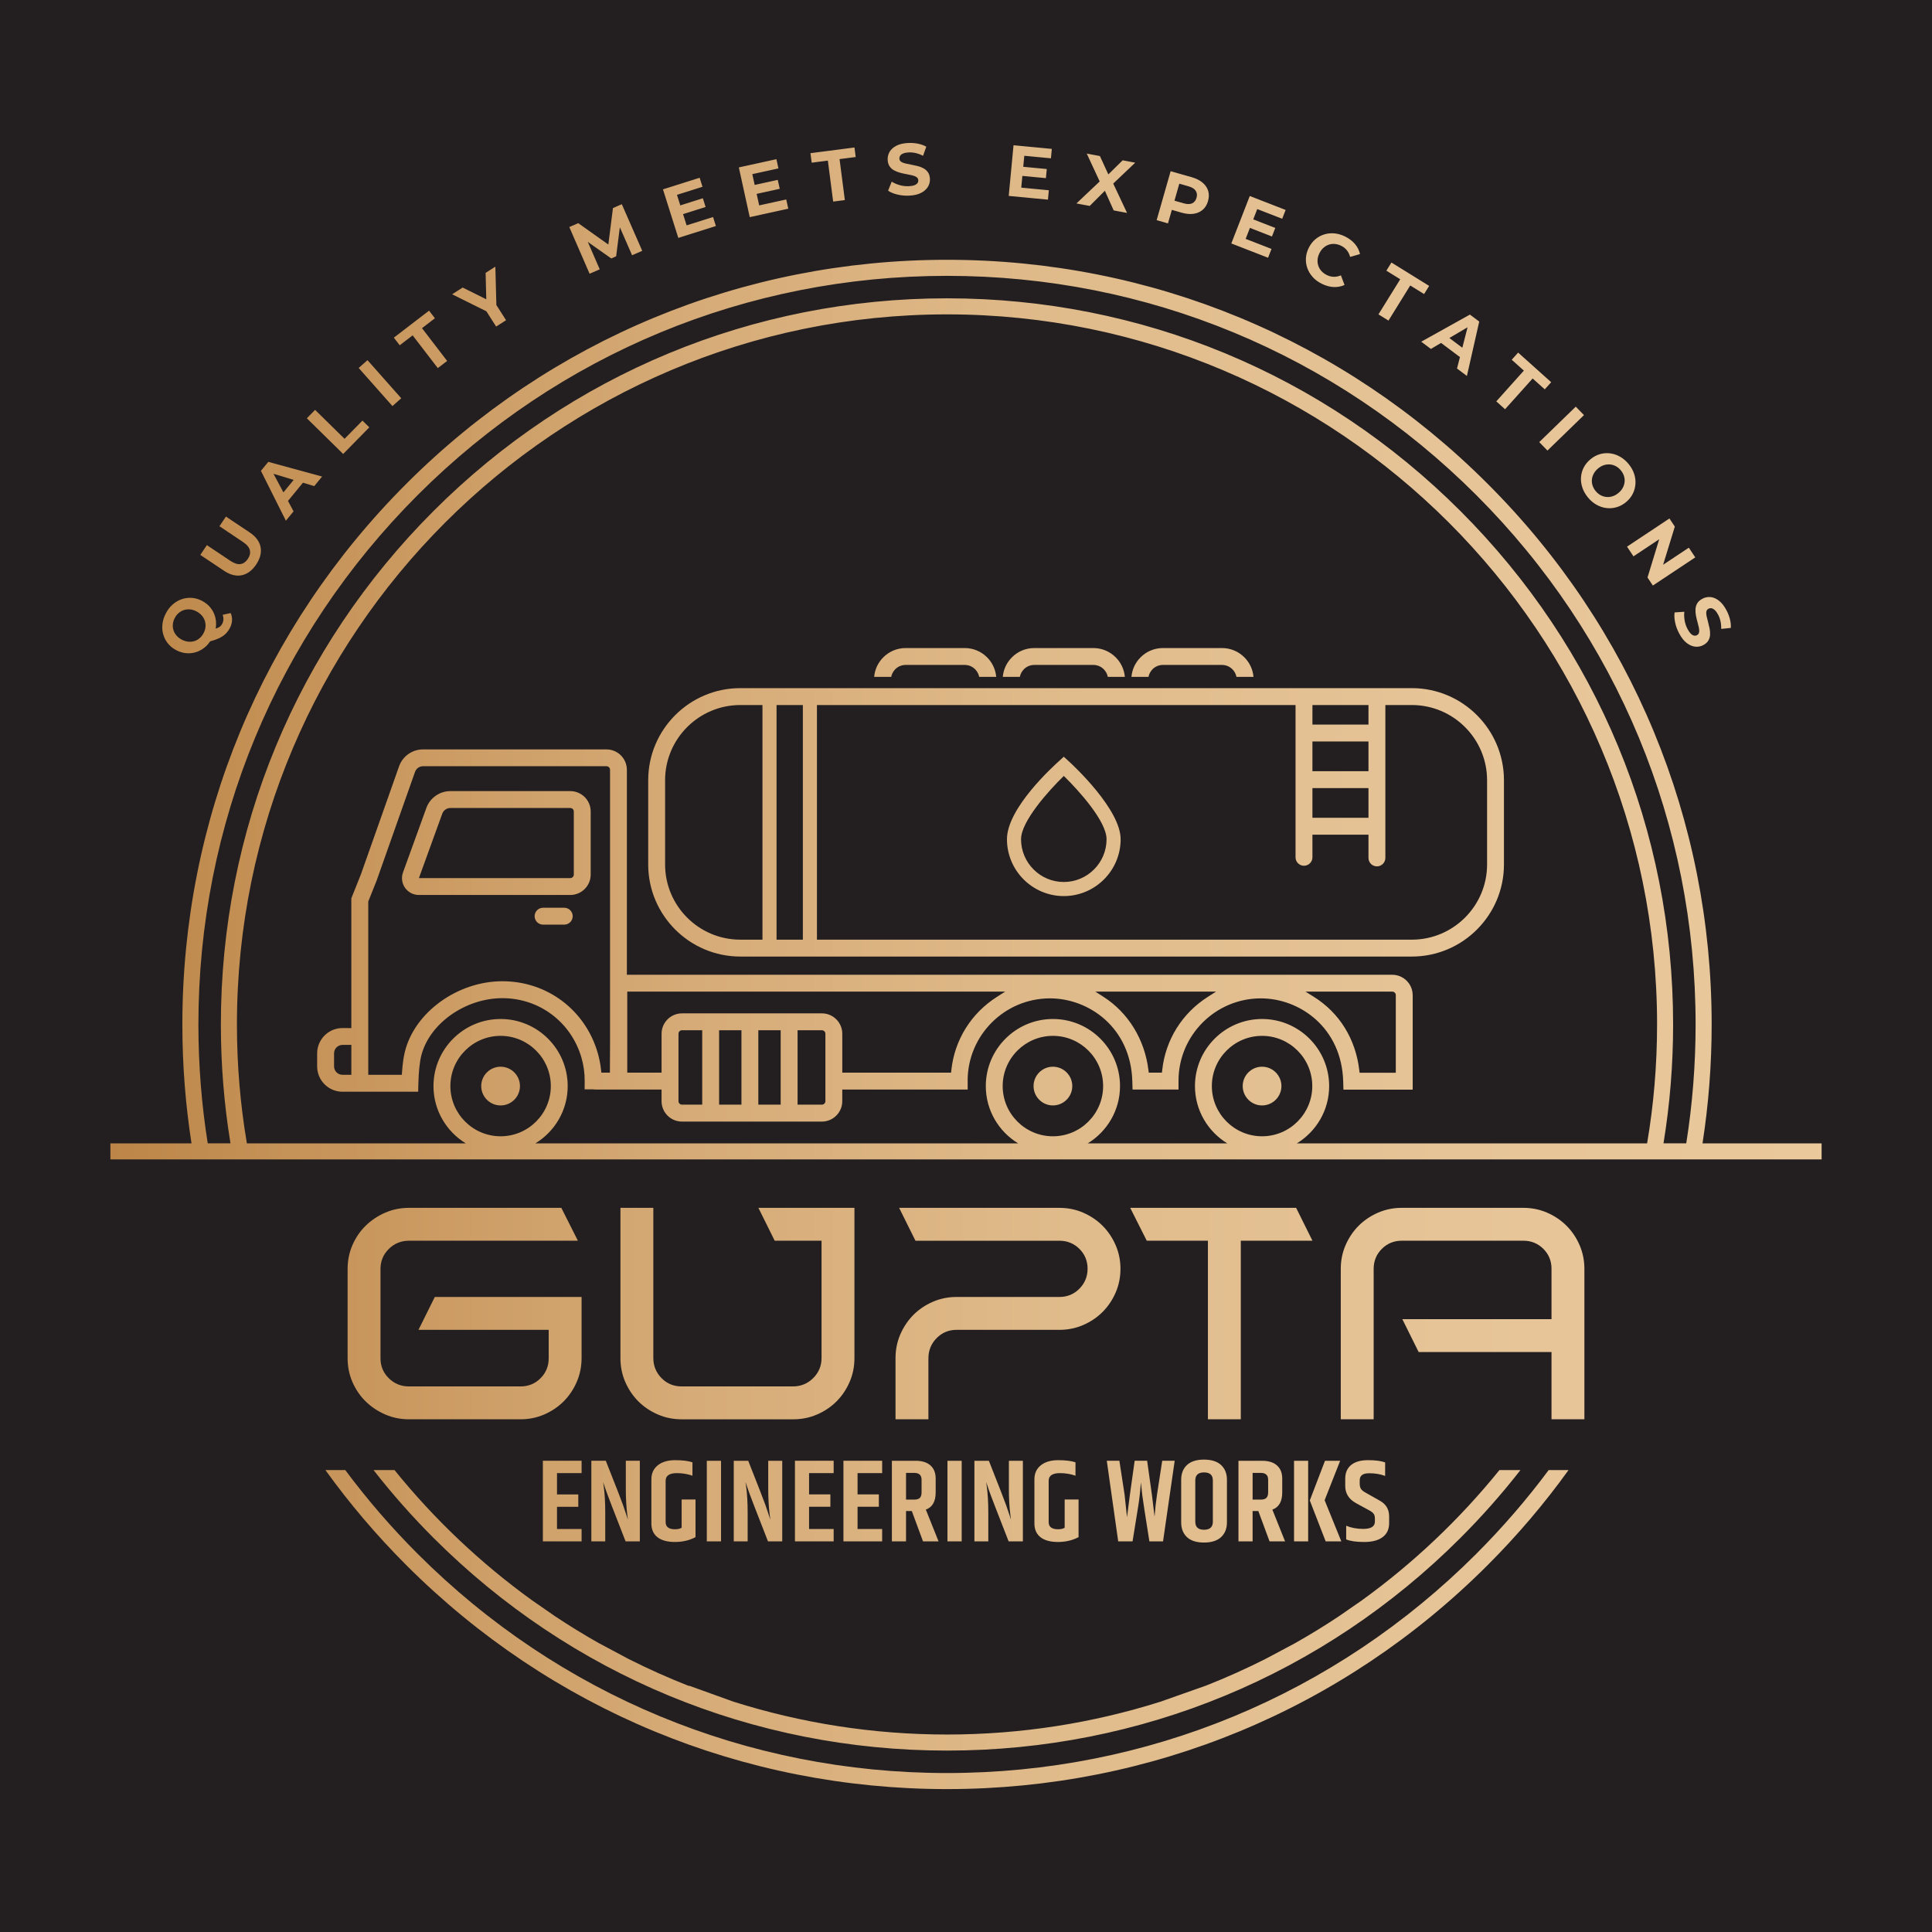 <?xml version="1.0" encoding="UTF-8"?><svg id="Layer_2" xmlns="http://www.w3.org/2000/svg" xmlns:xlink="http://www.w3.org/1999/xlink" viewBox="0 0 1000 1000"><defs><style>.cls-1{fill:url(#linear-gradient);}.cls-2{fill:#231f20;}</style><linearGradient id="linear-gradient" x1="57.14" y1="500" x2="942.86" y2="500" gradientUnits="userSpaceOnUse"><stop offset="0" stop-color="#bd8648"/><stop offset=".13" stop-color="#c7955b"/><stop offset=".34" stop-color="#d6ab77"/><stop offset=".56" stop-color="#e0bb8b"/><stop offset=".78" stop-color="#e6c497"/><stop offset="1" stop-color="#e9c89c"/></linearGradient></defs><g id="Layer_1-2"><g><rect class="cls-2" width="1000" height="1000"/><path class="cls-1" d="M251.75,161.12l-17.73-8.8,5.46-3.49,12.22,6.08-.35-13.66,5.04-3.22,.53,19.86,5.02,7.86-5.14,3.28-5.06-7.92Zm118.8-44.12l-1.48-4.67-13.68,4.32-1.84-5.82,11.67-3.69-1.43-4.52-11.67,3.69-1.72-5.46,13.21-4.17-1.47-4.67-18.99,6,7.94,25.13,19.46-6.15Zm-60.13,22.4l-6.17-14.19,12.14,8.56,2.52-1.1,1.92-15.04,6.34,14.49,5.25-2.28-10.57-24.14-4.59,2-2.38,18.88-15.58-11.07-4.63,2.01,10.5,24.17,5.25-2.28Zm-162.45,130.11l-12.92-25.8,3.82-4.66,27.85,7.61-4.06,4.95-5.85-1.77-7.75,9.44,2.88,5.4-3.96,4.83Zm-1.27-14.65l5.31-6.47-10.45-3.17,5.14,9.64ZM408.01,108.02l-1.05-4.78-14.01,3.07-1.31-5.96,11.95-2.62-1.02-4.63-11.95,2.62-1.23-5.59,13.53-2.96-1.05-4.78-19.45,4.26,5.64,25.74,19.93-4.37ZM125.12,297.75c2.9-.6,5.39-2.45,7.47-5.56,2.08-3.11,2.84-6.12,2.28-9.03-.56-2.91-2.45-5.44-5.66-7.59l-12.27-8.2-3.35,5.01,12.08,8.08c2.09,1.4,3.3,2.83,3.65,4.3,.35,1.47,0,2.98-1.03,4.52-1.03,1.54-2.29,2.44-3.78,2.68-1.49,.24-3.28-.34-5.36-1.73l-12.08-8.08-3.39,5.07,12.27,8.2c3.21,2.15,6.27,2.92,9.18,2.33Zm-40.64,30.61c-.48-1.73-.61-3.53-.39-5.4,.22-1.87,.81-3.71,1.77-5.53,.97-1.84,2.16-3.38,3.58-4.6,1.41-1.23,2.96-2.13,4.64-2.7,1.68-.57,3.42-.8,5.23-.67,1.81,.13,3.58,.66,5.34,1.58,1.73,.91,3.16,2.08,4.3,3.5,1.14,1.42,1.94,2.99,2.41,4.7,.47,1.71,.6,3.5,.39,5.35-.03,.26-.12,.51-.17,.77,.17-.05,.36-.09,.52-.14,.76-.25,1.36-.56,1.81-.94,.45-.37,.82-.82,1.1-1.36,.75-1.42,.84-2.99,.27-4.71l4.13-.89c1.08,2.58,.92,5.18-.46,7.8-.48,.91-1.03,1.72-1.66,2.42-.63,.71-1.37,1.33-2.23,1.89-.86,.55-1.89,1.06-3.1,1.51-.92,.35-2,.68-3.16,1-.72,1.03-1.5,1.99-2.41,2.79-1.42,1.25-2.98,2.16-4.67,2.73-1.69,.57-3.44,.78-5.23,.64-1.8-.14-3.56-.67-5.29-1.58-1.73-.91-3.16-2.07-4.3-3.48-1.13-1.41-1.94-2.97-2.41-4.7Zm5.29-2.21c.32,1.01,.84,1.93,1.56,2.78s1.63,1.56,2.74,2.15c1.09,.57,2.19,.92,3.3,1.04,1.11,.12,2.18,.03,3.19-.28,1.01-.3,1.93-.81,2.75-1.51,.82-.7,1.51-1.57,2.06-2.62s.88-2.1,.99-3.16c.11-1.06,0-2.11-.31-3.12-.31-1.02-.83-1.95-1.56-2.8-.73-.85-1.64-1.57-2.72-2.14-1.11-.59-2.22-.94-3.32-1.05-1.1-.11-2.17-.01-3.18,.3s-1.93,.82-2.75,1.51c-.82,.69-1.5,1.56-2.05,2.6-.55,1.04-.88,2.1-1,3.18-.11,1.08-.01,2.12,.31,3.12Zm117.92-120.01l-17.48-19.72-4.56,4.04,17.48,19.72,4.56-4.05Zm5.89-32.57l13.02,16.96,4.84-3.71-13.02-16.96,6.69-5.13-3.03-3.94-18.22,13.98,3.03,3.94,6.69-5.13Zm-22.43,47.61l-3.55-3.48-9.26,9.43-15.25-14.98-4.27,4.35,18.8,18.47,13.53-13.78Zm687.43,100.66c.3,1.08,.55,2.07,.75,2.99,.19,.92,.24,1.72,.13,2.41-.11,.68-.47,1.19-1.09,1.52-.49,.26-1,.34-1.54,.23-.54-.11-1.09-.43-1.65-.97-.56-.54-1.13-1.34-1.69-2.4-.75-1.39-1.26-2.89-1.53-4.5-.27-1.6-.32-3.09-.15-4.47l-5.03,.34c-.24,1.47-.15,3.18,.26,5.16,.41,1.97,1.12,3.88,2.11,5.74,1.18,2.21,2.49,3.87,3.93,4.96s2.9,1.72,4.37,1.87c1.47,.15,2.86-.12,4.17-.82,1.22-.65,2.09-1.44,2.62-2.36,.53-.92,.83-1.91,.89-2.97,.06-1.06-.02-2.14-.25-3.26-.23-1.12-.49-2.22-.78-3.3-.29-1.08-.54-2.08-.75-2.99-.2-.91-.26-1.71-.15-2.4,.1-.68,.46-1.18,1.05-1.5,.51-.27,1.03-.37,1.58-.29,.54,.08,1.11,.39,1.71,.92,.6,.53,1.18,1.32,1.73,2.36,.56,1.04,.98,2.18,1.26,3.43,.28,1.24,.4,2.57,.36,3.99l4.97-.52c.11-1.45-.05-2.98-.46-4.58-.42-1.6-1.01-3.13-1.79-4.59-1.17-2.19-2.47-3.84-3.9-4.94-1.43-1.1-2.88-1.72-4.36-1.85-1.48-.13-2.89,.16-4.21,.87-1.24,.66-2.13,1.46-2.66,2.38-.53,.92-.83,1.91-.89,2.97s.01,2.15,.22,3.28c.21,1.13,.46,2.23,.76,3.31ZM428.5,83.13l2.74,21.21,6.05-.78-2.74-21.21,8.36-1.08-.64-4.93-22.78,2.94,.64,4.93,8.36-1.08Zm391.25,158.84c.82-1.61,1.99-3.03,3.5-4.28,1.51-1.25,3.13-2.12,4.86-2.62s3.49-.64,5.27-.42c1.78,.22,3.49,.8,5.13,1.72,1.64,.92,3.12,2.18,4.43,3.77,1.33,1.61,2.28,3.3,2.87,5.07,.59,1.78,.82,3.55,.69,5.33-.13,1.78-.59,3.47-1.4,5.08-.81,1.61-1.97,3.04-3.5,4.3-1.51,1.25-3.14,2.12-4.89,2.62-1.75,.5-3.51,.64-5.27,.42-1.76-.22-3.46-.79-5.09-1.71-1.63-.91-3.11-2.17-4.42-3.75-1.33-1.61-2.29-3.31-2.89-5.1-.6-1.8-.84-3.58-.72-5.36,.13-1.78,.6-3.47,1.42-5.08Zm4.55,9.3c.33,1.03,.87,2,1.62,2.91,.75,.91,1.6,1.62,2.54,2.13,.94,.51,1.94,.82,3,.92,1.06,.1,2.12-.02,3.18-.35s2.07-.9,3.04-1.7c.97-.8,1.72-1.68,2.25-2.66s.85-1.99,.96-3.04c.11-1.05,0-2.09-.33-3.12-.33-1.03-.87-2-1.62-2.91-.75-.91-1.6-1.62-2.54-2.13-.94-.51-1.94-.81-3-.92-1.06-.1-2.12,.02-3.18,.35-1.06,.34-2.07,.9-3.04,1.7-.95,.78-1.69,1.67-2.23,2.65-.54,.98-.87,2-.98,3.05-.11,1.05,0,2.09,.33,3.12Zm-23.34-18.06l18.91-18.35-4.25-4.38-18.91,18.35,4.25,4.38Zm-65.34-56.34l25.21-14.04,4.82,3.61-6.38,28.15-5.12-3.84,1.52-5.92-9.77-7.33-5.27,3.11-5-3.75Zm14.58-1.91l6.7,5.02,2.71-10.58-9.41,5.55Zm-31.52-9.03l11.26-18.17,7.17,4.44,2.62-4.22-19.52-12.1-2.62,4.22,7.17,4.44-11.27,18.17,5.18,3.21Zm45.47,638.31c-73.19,73.19-170.5,113.48-273.99,113.48s-200.8-40.29-273.99-113.48c-13.64-13.64-26.13-28.13-37.45-43.33h-10.27c12.48,17.35,26.45,33.79,41.85,49.2,74.75,74.75,174.13,115.92,279.85,115.92s205.1-41.15,279.85-115.92c15.4-15.4,29.39-31.85,41.87-49.2h-10.28c-11.31,15.2-23.81,29.69-37.45,43.33Zm14.87-592.42l14.27-15.92,6.28,5.63,3.32-3.7-17.1-15.33-3.32,3.7,6.28,5.63-14.27,15.92,4.54,4.07Zm-174.48-96.19l-5.86-1.68,7.24-25.34,10.97,3.13c2.27,.65,4.12,1.58,5.55,2.78,1.43,1.21,2.4,2.62,2.9,4.25,.5,1.63,.48,3.4-.07,5.31-.54,1.88-1.45,3.38-2.74,4.5-1.29,1.12-2.86,1.81-4.71,2.08s-3.91,.08-6.18-.57l-5.1-1.46-2,6.99Zm3.36-11.76l4.78,1.37c1.81,.52,3.27,.52,4.38,0,1.11-.52,1.87-1.46,2.26-2.84,.4-1.4,.26-2.61-.41-3.64-.67-1.03-1.91-1.8-3.72-2.32l-4.78-1.37-2.51,8.8Zm71.57,39.55c1.26,1.38,2.8,2.52,4.62,3.43,2.07,1.03,4.1,1.61,6.11,1.71,2.01,.11,3.92-.24,5.73-1.05l-1.88-4.99c-1.28,.54-2.53,.79-3.75,.75-1.22-.04-2.41-.34-3.58-.93-1.1-.55-2.02-1.24-2.76-2.06-.74-.82-1.28-1.74-1.61-2.75-.34-1.01-.46-2.07-.37-3.17,.09-1.11,.42-2.22,.98-3.34,.56-1.12,1.26-2.05,2.09-2.78,.83-.73,1.75-1.27,2.76-1.61,1.01-.34,2.07-.45,3.17-.35,1.1,.1,2.2,.43,3.3,.98,1.17,.59,2.13,1.36,2.88,2.31,.76,.96,1.31,2.09,1.66,3.42l5.12-1.48c-.44-1.93-1.3-3.66-2.6-5.2-1.3-1.53-2.97-2.81-5.01-3.84-1.84-.92-3.68-1.47-5.53-1.66-1.85-.18-3.62-.01-5.33,.51s-3.25,1.36-4.63,2.52c-1.38,1.16-2.52,2.63-3.41,4.4s-1.38,3.56-1.49,5.36c-.1,1.8,.14,3.54,.74,5.21,.59,1.67,1.52,3.2,2.78,4.57Zm-115.43-36.83l7.84-7.85,4.56,10.17,6.92,1.3-7.15-15.2,11.38-10.81-6.51-1.22-7.4,7.29-4.37-9.5-6.81-1.28,6.7,14.42-12.04,11.39,6.88,1.29Zm281.44,181.38l13.32-8.85-6.05,19.79,2.77,4.17,21.95-14.58-3.33-5.02-13.32,8.84,6.07-19.76-2.79-4.2-21.95,14.58,3.33,5.02ZM542.88,98.48l-14.28-1.36,.58-6.07,12.18,1.16,.45-4.72-12.18-1.16,.54-5.7,13.79,1.31,.46-4.87-19.82-1.89-2.49,26.23,20.31,1.93,.46-4.87Zm-80.08-10.3c.93,.51,1.94,.92,3.05,1.22,1.11,.3,2.21,.55,3.31,.74,1.1,.19,2.11,.4,3.02,.62,.92,.22,1.66,.53,2.23,.92,.57,.39,.87,.94,.9,1.64,.03,.55-.13,1.05-.46,1.49-.33,.44-.86,.8-1.59,1.07-.73,.27-1.7,.43-2.9,.49-1.58,.07-3.15-.12-4.72-.56-1.57-.45-2.93-1.05-4.09-1.8l-1.87,4.68c1.22,.85,2.81,1.52,4.76,1.99,1.96,.48,3.99,.67,6.09,.58,2.51-.11,4.56-.58,6.17-1.4,1.61-.83,2.8-1.87,3.57-3.14,.77-1.26,1.13-2.64,1.06-4.12-.06-1.38-.39-2.51-1-3.39-.61-.88-1.37-1.57-2.3-2.08-.93-.51-1.94-.91-3.05-1.18-1.11-.28-2.21-.52-3.31-.72-1.1-.2-2.11-.41-3.02-.62-.91-.21-1.66-.51-2.23-.9-.57-.39-.87-.92-.9-1.6-.03-.58,.12-1.09,.42-1.54,.31-.45,.83-.83,1.57-1.14,.74-.31,1.7-.49,2.88-.54,1.18-.05,2.39,.06,3.63,.35,1.24,.28,2.5,.75,3.75,1.4l1.68-4.71c-1.26-.72-2.7-1.24-4.33-1.56-1.62-.32-3.26-.44-4.92-.37-2.48,.11-4.53,.57-6.14,1.38-1.61,.81-2.79,1.86-3.56,3.13-.76,1.28-1.11,2.67-1.04,4.17,.06,1.4,.4,2.55,1,3.42s1.37,1.57,2.3,2.08Zm195.32,40.66l-13.37-5.2,2.21-5.68,11.4,4.44,1.72-4.42-11.4-4.44,2.07-5.33,12.91,5.02,1.78-4.56-18.56-7.22-9.55,24.56,19.02,7.4,1.78-4.56ZM305.74,420.03v32.65c0,5.82-4.74,10.56-10.56,10.56h-78.4c-2.84,0-5.51-1.39-7.14-3.71-1.62-2.34-2.02-5.32-1.05-7.97l12.11-33.4c1.89-5.19,6.87-8.68,12.4-8.68h62.08c5.83,0,10.56,4.73,10.56,10.55Zm-8.74,0c0-1-.82-1.81-1.82-1.81h-62.08c-1.85,0-3.53,1.17-4.18,2.92l-12.09,33.36h78.35c1.01,0,1.82-.82,1.82-1.82v-32.65Zm434.21,95.05v48.93h-35.85l-.12-4.25c-.78-27.94-22.54-43.01-42.62-43.01-23.5,0-42.62,19.12-42.62,42.62v4.57h-23.79l-.12-4.25c-.77-27.89-22.53-42.94-42.62-42.94-23.5,0-42.62,19.12-42.62,42.62l.02,.31v4.27h-64.91v6.02c0,5.82-4.73,10.56-10.55,10.56h-72.43c-5.83,0-10.56-4.74-10.56-10.56v-6.02h-34.12l-1.46-.1h-4.24l.03-4.4c.03-4.02-.53-8.06-1.66-11.98-5.35-18.45-21.79-30.82-40.93-30.82s-37.83,13.09-42,29.81c-.81,3.2-1.35,8.44-1.49,14.35l-.1,4.27h-39.18c-7.23,0-13.11-5.88-13.11-13.11v-6.74c0-7.23,5.88-13.11,13.11-13.11h4.58v-67.14l4.97-12.46,19.74-55.88c1.85-5.23,6.82-8.75,12.37-8.75h94.98c5.82,0,10.56,4.74,10.56,10.56v106.09h396.15c5.83,0,10.58,4.74,10.58,10.56Zm-549.35,25.76h-4.58c-2.41,0-4.37,1.96-4.37,4.37v6.74c0,2.41,1.96,4.37,4.37,4.37h4.58v-15.48Zm133.89-142.42c0-1-.82-1.82-1.82-1.82h-94.98c-1.85,0-3.51,1.17-4.13,2.92l-19.84,56.16-4.37,10.95v89.69h17.38l.1-1.36c.3-4.34,.8-7.92,1.49-10.65,5.1-20.43,27.28-36.42,50.48-36.42s42.91,14.92,49.33,37.13c.83,2.88,1.41,5.86,1.73,8.86l.14,1.31h4.43l.07-14.32v-142.45Zm47.72,134.84h-10.47c-1.01,0-1.82,.81-1.82,1.81v34.88c0,1,.82,1.82,1.82,1.82h10.47v-38.51Zm20.3,0h-11.56v38.51h11.56v-38.51Zm20.31,0h-11.57v38.51h11.57v-38.51Zm23.15,1.81c0-1-.81-1.81-1.81-1.81h-12.6v38.51h12.6c1,0,1.81-.82,1.81-1.82v-34.88Zm93.06-21.81h-195.62v41.93h17.76v-20.12c0-5.82,4.74-10.55,10.56-10.55h72.43c5.82,0,10.55,4.73,10.55,10.55v20.12h56.31l.14-1.3c1.65-15.63,10.27-29.45,23.64-37.94l4.23-2.69Zm109.14,0h-62.48l4.19,2.68c12.87,8.25,21.36,22.09,23.29,37.97l.16,1.28h6.83l.14-1.3c1.67-15.63,10.29-29.46,23.65-37.94l4.23-2.69Zm93.04,1.82c0-1-.82-1.82-1.84-1.82h-44.9l4.3,2.69c13.28,8.31,21.64,21.81,23.54,38.02l.15,1.29h18.74v-40.18Zm-192.53-168.67c1.44-1.44,3.36-2.24,5.4-2.24h30.56c2.04,0,3.96,.79,5.4,2.24,1.09,1.09,1.81,2.46,2.1,3.94h8.82c-.33-3.82-1.99-7.37-4.73-10.12-3.09-3.09-7.21-4.8-11.58-4.8h-30.56c-4.38,0-8.49,1.7-11.58,4.8-2.75,2.75-4.4,6.3-4.73,10.12h8.82c.29-1.48,1.01-2.85,2.1-3.94Zm50.1,87.98c0,16.22-13.2,29.42-29.42,29.42s-29.42-13.2-29.42-29.42,24.2-37.95,26.96-40.47l2.46-2.24,2.46,2.24c2.76,2.52,26.96,25.08,26.96,40.47Zm-7.29,0c0-9.27-14.25-25.08-22.13-32.77-7.88,7.69-22.13,23.5-22.13,32.77,0,12.2,9.93,22.13,22.13,22.13s22.13-9.93,22.13-22.13Zm80.49,117.74c-5.53,0-10.02,4.5-10.02,10.02s4.5,10.02,10.02,10.02,10.02-4.5,10.02-10.02-4.5-10.02-10.02-10.02Zm-108.25,0c-5.53,0-10.02,4.5-10.02,10.02s4.5,10.02,10.02,10.02,10.02-4.5,10.02-10.02-4.5-10.02-10.02-10.02Zm51.54-205.72c1.44-1.44,3.36-2.24,5.4-2.24h30.56c2.04,0,3.96,.79,5.4,2.24,1.09,1.09,1.81,2.46,2.1,3.94h8.82c-.33-3.82-1.99-7.37-4.73-10.12-3.09-3.09-7.21-4.8-11.58-4.8h-30.56c-4.38,0-8.49,1.7-11.58,4.8-2.75,2.75-4.4,6.3-4.73,10.12h8.82c.29-1.48,1.01-2.85,2.1-3.94Zm-304.47,123.44h-10.97c-2.41,0-4.37,1.96-4.37,4.37s1.96,4.37,4.37,4.37h10.97c2.41,0,4.37-1.96,4.37-4.37s-1.96-4.37-4.37-4.37Zm171.3-123.44c1.44-1.44,3.36-2.24,5.4-2.24h30.56c2.04,0,3.96,.79,5.4,2.24,1.09,1.09,1.81,2.46,2.1,3.94h8.82c-.33-3.82-1.99-7.37-4.73-10.12-3.09-3.09-7.21-4.8-11.58-4.8h-30.56c-4.38,0-8.49,1.7-11.58,4.8-2.75,2.75-4.4,6.3-4.73,10.12h8.82c.29-1.48,1.01-2.85,2.1-3.94Zm267.39,9.77c26.3,0,47.69,21.39,47.69,47.67v43.59c0,26.29-21.39,47.67-47.69,47.67H383.2c-26.3,0-47.69-21.39-47.69-47.67v-43.59c0-26.29,21.39-47.67,47.69-47.67h347.55Zm-51.44,18.87h29.01v-10.13h-29.01v10.13Zm0,24.12h29.01v-15.38h-29.01v15.38Zm0,24.12h29.01v-15.38h-29.01v15.38Zm-284.66-58.37h-11.45c-21.47,0-38.95,17.46-38.95,38.93v43.59c0,21.47,17.47,38.93,38.95,38.93h11.45v-121.45Zm20.91,0h-13.62v121.45h13.62v-121.45Zm315.19,0h-13.69v79.14c0,2.41-1.96,4.37-4.37,4.37s-4.37-1.96-4.37-4.37v-12.03h-29.01v11.71c0,2.41-1.96,4.37-4.37,4.37s-4.37-1.96-4.37-4.37v-78.82h-247.72v121.45h307.91c21.47,0,38.95-17.46,38.95-38.93v-43.59c0-21.47-17.47-38.93-38.95-38.93Zm-471.64,187.21c-5.53,0-10.03,4.5-10.03,10.02s4.5,10.02,10.03,10.02,10.02-4.5,10.02-10.02-4.5-10.02-10.02-10.02Zm16.3,276.21c-26.62-19.23-50.58-41.91-71.2-67.42h-10.85c9.54,12.23,19.89,23.96,31.04,35.11,70.99,70.98,165.38,110.07,265.76,110.07s194.77-39.09,265.76-110.07c11.15-11.15,21.51-22.88,31.05-35.11h-10.87c-20.62,25.51-44.58,48.19-71.2,67.42l-11.99,8.31c-7.3,4.85-14.78,9.44-22.43,13.77l-15.59,8.31c-10,5.04-20.26,9.65-30.75,13.77l-23.53,8.31c-34.88,11.01-71.98,16.98-110.45,16.98s-75.57-5.97-110.45-16.98l-23.08-8.31v.18c-10.66-4.17-21.06-8.84-31.2-13.95l-15.59-8.31c-7.65-4.33-15.13-8.92-22.43-13.77l-11.99-8.31Zm667.45-236.54v8.31H57.14v-8.31h41.98c-3.13-20.17-4.73-40.73-4.73-61.54,0-105.72,41.17-205.1,115.92-279.85,74.75-74.76,174.13-115.94,279.85-115.94s205.1,41.17,279.85,115.94c74.77,74.75,115.94,174.13,115.94,279.85,0,20.8-1.6,41.37-4.73,61.54h61.65Zm-85.16-61.54c0-202.66-164.88-367.54-367.54-367.54S122.63,327.6,122.63,530.27c0,20.97,1.76,41.53,5.16,61.54h113.31c-10.01-6.1-16.73-17.09-16.73-29.65,0-19.15,15.58-34.73,34.74-34.73s34.73,15.58,34.73,34.73c0,12.56-6.72,23.55-16.73,29.65h249.88c-10.02-6.1-16.74-17.09-16.74-29.65,0-19.15,15.59-34.73,34.75-34.73s34.72,15.58,34.72,34.73c0,12.56-6.72,23.55-16.72,29.65h72.24c-10.01-6.1-16.73-17.09-16.73-29.65,0-19.15,15.58-34.73,34.73-34.73s34.73,15.58,34.73,34.73c0,12.56-6.72,23.55-16.73,29.65h181.3c3.4-20.01,5.16-40.57,5.16-61.54Zm-178.47,31.89c0-14.33-11.66-25.99-25.99-25.99s-25.99,11.66-25.99,25.99,11.66,25.99,25.99,25.99,25.99-11.66,25.99-25.99Zm-108.26,0c0-14.33-11.65-25.99-25.98-25.99s-26.01,11.66-26.01,25.99,11.67,25.99,26.01,25.99,25.98-11.66,25.98-25.99Zm-285.87,0c0-14.33-11.66-25.99-25.99-25.99s-25.99,11.66-25.99,25.99,11.66,25.99,25.99,25.99,25.99-11.66,25.99-25.99Zm592.54-31.89c0-103.49-40.31-200.8-113.49-273.99-73.19-73.19-170.5-113.49-273.99-113.49s-200.8,40.31-273.99,113.49c-73.17,73.19-113.48,170.5-113.48,273.99,0,20.82,1.63,41.38,4.83,61.54h11.78c-3.31-20.15-4.98-40.71-4.98-61.54,0-100.38,39.09-194.77,110.07-265.76,70.99-70.98,165.38-110.09,265.76-110.09s194.77,39.11,265.76,110.09c70.99,70.99,110.09,165.38,110.09,265.76,0,20.83-1.68,41.39-4.98,61.54h11.78c3.2-20.16,4.84-40.72,4.84-61.54Zm-676.36,116.14c2.86-2.79,6.35-4.2,10.38-4.2h87.45l-8.57-17.02h-78.88c-4.33,0-8.46,.84-12.27,2.49-3.85,1.67-7.26,3.95-10.15,6.79-2.87,2.82-5.17,6.19-6.83,10.02-1.65,3.81-2.49,7.94-2.49,12.27v46.29c0,4.33,.84,8.46,2.49,12.27,1.67,3.84,3.96,7.21,6.83,10.03,2.88,2.83,6.29,5.11,10.15,6.79,3.81,1.66,7.94,2.49,12.27,2.49h57.78c4.33,0,8.46-.84,12.27-2.5,3.85-1.68,7.23-3.96,10.04-6.78,2.83-2.83,5.1-6.22,6.77-10.07,1.66-3.82,2.5-7.96,2.5-12.3v-31.66h-75.97l-8.45,17.02h67.4v14.72c0,4.05-1.42,7.52-4.23,10.33-2.81,2.81-6.28,4.23-10.33,4.23h-57.78c-4.04,0-7.53-1.41-10.38-4.2-2.88-2.81-4.34-6.29-4.34-10.35v-46.29c0-4.06,1.46-7.54,4.34-10.35Zm119.86-21.22v77.87c0,4.33,.84,8.46,2.5,12.27,1.67,3.84,3.95,7.22,6.78,10.04,2.83,2.82,6.21,5.1,10.06,6.77,3.82,1.66,7.96,2.5,12.29,2.5h57.86c4.33,0,8.47-.84,12.29-2.5,3.85-1.67,7.24-3.95,10.06-6.77,2.82-2.82,5.1-6.19,6.77-10.04,1.66-3.81,2.5-7.94,2.5-12.27v-77.87h-49.7l8.43,17.02h24.25v60.71c0,4.04-1.45,7.54-4.32,10.39-2.86,2.85-6.36,4.3-10.41,4.3h-57.79c-4.06,0-7.54-1.46-10.35-4.33-2.79-2.85-4.2-6.34-4.2-10.37v-77.72h-17.02Zm227.24,46.13h-53.29c-4.33,0-8.46,.84-12.27,2.5-3.85,1.67-7.22,3.96-10.04,6.78-2.82,2.83-5.1,6.22-6.77,10.07-1.66,3.82-2.49,7.96-2.49,12.3v31.66h17.02v-31.57c0-4.03,1.41-7.53,4.2-10.38,2.81-2.88,6.29-4.34,10.35-4.34h53.29c4.33,0,8.46-.84,12.27-2.49,3.85-1.67,7.23-3.95,10.04-6.77,2.82-2.82,5.1-6.2,6.77-10.04,1.65-3.81,2.49-7.94,2.49-12.27s-.84-8.46-2.5-12.27c-1.67-3.84-3.94-7.22-6.77-10.04-2.82-2.82-6.2-5.1-10.04-6.77-3.81-1.66-7.94-2.49-12.27-2.49h-82.98l8.45,17.02h74.53c4.04,0,7.51,1.41,10.32,4.2,2.81,2.79,4.24,6.25,4.24,10.27s-1.42,7.49-4.21,10.33c-2.81,2.86-6.29,4.3-10.34,4.3Zm36.61-46.13l8.57,17.02h31.65v92.42h17.02v-92.42h37.09l-8.45-17.02h-85.88Zm225.83,9.26c-2.83-2.82-6.21-5.1-10.05-6.77-3.81-1.66-7.94-2.49-12.27-2.49h-62.95c-4.33,0-8.46,.84-12.27,2.49-3.84,1.67-7.22,3.95-10.04,6.77s-5.1,6.2-6.77,10.04c-1.66,3.81-2.49,7.94-2.49,12.27v77.87h17.02v-77.87c0-4.05,1.42-7.52,4.23-10.33,2.81-2.81,6.28-4.23,10.33-4.23h62.95c4.04,0,7.51,1.42,10.32,4.21,2.81,2.8,4.23,6.26,4.23,10.29v26.1h-77.22l8.45,17.02h68.77v34.8h17.02v-77.87c0-4.32-.84-8.45-2.49-12.27-1.67-3.84-3.95-7.22-6.77-10.04Zm-354.22,128.05v-6.4h-20.04v41.72h20.04v-6.4h-12.73v-11.51h11.02v-6.4h-11.02v-11.02h12.73Zm220.5,35.33v-41.72h-7.31v41.72h7.31Zm8.71-41.72l-7.86,20.53,8.22,21.2h8.1l-8.65-21.32,8.04-20.41h-7.86Zm-404.82,41.72h20.04v-6.4h-12.73v-11.51h11.02v-6.4h-11.02v-11.02h12.73v-6.4h-20.04v41.72Zm427.6-35.27c3.21,0,5.99,.47,8.35,1.4v-7.01c-2.11-.77-5.07-1.16-8.86-1.16s-6.71,.83-8.74,2.5c-2.03,1.67-3.05,4.02-3.05,7.07v3.78c0,3.9,1.89,6.88,5.67,8.95l6.7,3.65c1.14,.61,1.92,1.21,2.34,1.8,.43,.59,.64,1.41,.64,2.47v1.58c0,2.52-2.01,3.78-6.03,3.78-3.29,0-6.23-.55-8.83-1.64v7.07c2.07,.89,5.18,1.34,9.32,1.34s7.33-.84,9.56-2.53c2.23-1.68,3.35-4.07,3.35-7.16v-3.59c0-3.65-1.65-6.37-4.93-8.16l-7.01-3.96c-1.3-.69-2.17-1.37-2.62-2.04-.45-.67-.67-1.61-.67-2.83v-1.65c0-2.44,1.6-3.65,4.81-3.65Zm-402.51-6.46v41.72h7.19v-14.74c0-5.44-.26-10.01-.79-13.71-.2-1.42-.31-2.17-.31-2.25,.08,.24,.55,1.61,1.4,4.11,.85,2.5,4.27,11.36,10.23,26.59h7.37v-41.72h-7.25v14.38c0,5.16,.26,9.77,.79,13.83,.2,1.38,.31,2.15,.31,2.31-.08-.2-.31-.92-.7-2.16-.39-1.24-.98-3.02-1.8-5.33-.81-2.32-3.8-9.99-8.96-23.03h-7.49Zm125.42,6.4v-6.4h-20.04v41.72h20.04v-6.4h-12.73v-11.51h11.03v-6.4h-11.03v-11.02h12.73Zm-33.99,35.33h7.37v-41.72h-7.25v14.38c0,5.16,.27,9.77,.79,13.83,.2,1.38,.31,2.15,.31,2.31-.08-.2-.32-.92-.7-2.16-.39-1.24-.99-3.02-1.8-5.33-.81-2.32-3.8-9.99-8.95-23.03h-7.49v41.72h7.19v-14.74c0-5.44-.27-10.01-.79-13.71-.2-1.42-.31-2.17-.31-2.25,.08,.24,.55,1.61,1.4,4.11,.85,2.5,4.26,11.36,10.23,26.59Zm-24.3,0v-41.72h-7.37v41.72h7.37Zm-22.84-35.33c2.88,0,5.56,.45,8.04,1.34v-6.94c-2.19-.73-5.18-1.1-8.96-1.1s-6.77,.88-8.98,2.65c-2.22,1.77-3.32,4.19-3.32,7.28v22.78c0,3.13,1.05,5.51,3.14,7.16,2.09,1.64,5.11,2.47,9.05,2.47s7.49-.83,10.66-2.5v-19.49h-7.19v14.62c-.85,.53-1.99,.79-3.41,.79-3.25,0-4.87-1.24-4.87-3.72v-21.38c0-2.64,1.95-3.96,5.85-3.96Zm308.2,18.88l6.58,16.44h-8.04l-5.79-15.69h-2.97v15.69h-7.32v-41.7h12.31c3.28,0,5.84,.79,7.63,2.41,1.82,1.59,2.71,3.89,2.71,6.84v7.14c0,4.71-1.69,7.65-5.12,8.88Zm-2.18-15.46c0-2.36-1.26-3.53-3.79-3.53h-4.25v13.82h4.25c1.36,0,2.3-.31,2.89-.9s.9-1.54,.9-2.89v-6.5Zm-165.99,31.91h7.37v-41.72h-7.37v41.72Zm-28.76-41.72h12.31c3.3,0,5.84,.79,7.66,2.41,1.79,1.59,2.69,3.89,2.69,6.84v7.14c0,4.71-1.69,7.65-5.09,8.88l6.58,16.44h-8.04l-5.79-15.69h-3v15.69h-7.32v-41.7Zm7.32,20.1h4.25c1.36,0,2.3-.31,2.92-.9,.56-.59,.87-1.54,.87-2.89v-6.5c0-2.36-1.26-3.53-3.79-3.53h-4.25v13.82Zm53.11,21.62h7.37v-41.72h-7.25v14.38c0,5.16,.27,9.77,.79,13.83,.2,1.38,.31,2.15,.31,2.31-.08-.2-.32-.92-.7-2.16-.39-1.24-.99-3.02-1.8-5.33-.81-2.32-3.8-9.99-8.95-23.03h-7.49v41.72h7.19v-14.74c0-5.44-.27-10.01-.79-13.71-.2-1.42-.31-2.17-.31-2.25,.08,.24,.55,1.61,1.4,4.11,.85,2.5,4.26,11.36,10.23,26.59Zm101.11-42.33c3.89,0,6.86,.95,8.86,2.82,2.02,1.89,3.02,4.43,3.02,7.6v22.09c0,3.17-1,5.71-3.02,7.6-2,1.87-4.97,2.82-8.86,2.82s-6.84-.95-8.83-2.82c-2-1.89-2.97-4.43-2.97-7.6v-22.09c0-3.17,.97-5.71,2.97-7.6,2-1.87,4.94-2.82,8.83-2.82Zm.03,6.63c-3.02,0-4.53,1.38-4.53,4.15v21.38c0,2.76,1.51,4.15,4.53,4.15s4.56-1.38,4.56-4.15v-21.38c0-2.77-1.51-4.15-4.56-4.15Zm-74.58,.37c2.88,0,5.56,.45,8.04,1.34v-6.94c-2.19-.73-5.18-1.1-8.96-1.1s-6.77,.88-8.98,2.65c-2.22,1.77-3.32,4.19-3.32,7.28v22.78c0,3.13,1.05,5.51,3.14,7.16,2.09,1.64,5.11,2.47,9.05,2.47s7.49-.83,10.66-2.5v-19.49h-7.19v14.62c-.85,.53-1.99,.79-3.41,.79-3.25,0-4.87-1.24-4.87-3.72v-21.38c0-2.64,1.95-3.96,5.85-3.96Zm33.5,11.45l-2.74-17.85h-6.52l5.91,41.72h7.43l2.92-18.09c.61-3.82,1.08-7.98,1.4-12.49,.24,2.44,.48,4.62,.7,6.55,.22,1.93,1.45,9.94,3.69,24.03h7.07l6.03-41.72h-6.46l-2.74,17.85c-.49,3.25-.9,6.94-1.22,11.09l-1.34-11.09-2.5-17.85h-6.46c-1.99,13.89-3.31,23.63-3.96,29.24l-1.22-11.39Z"/></g></g></svg>